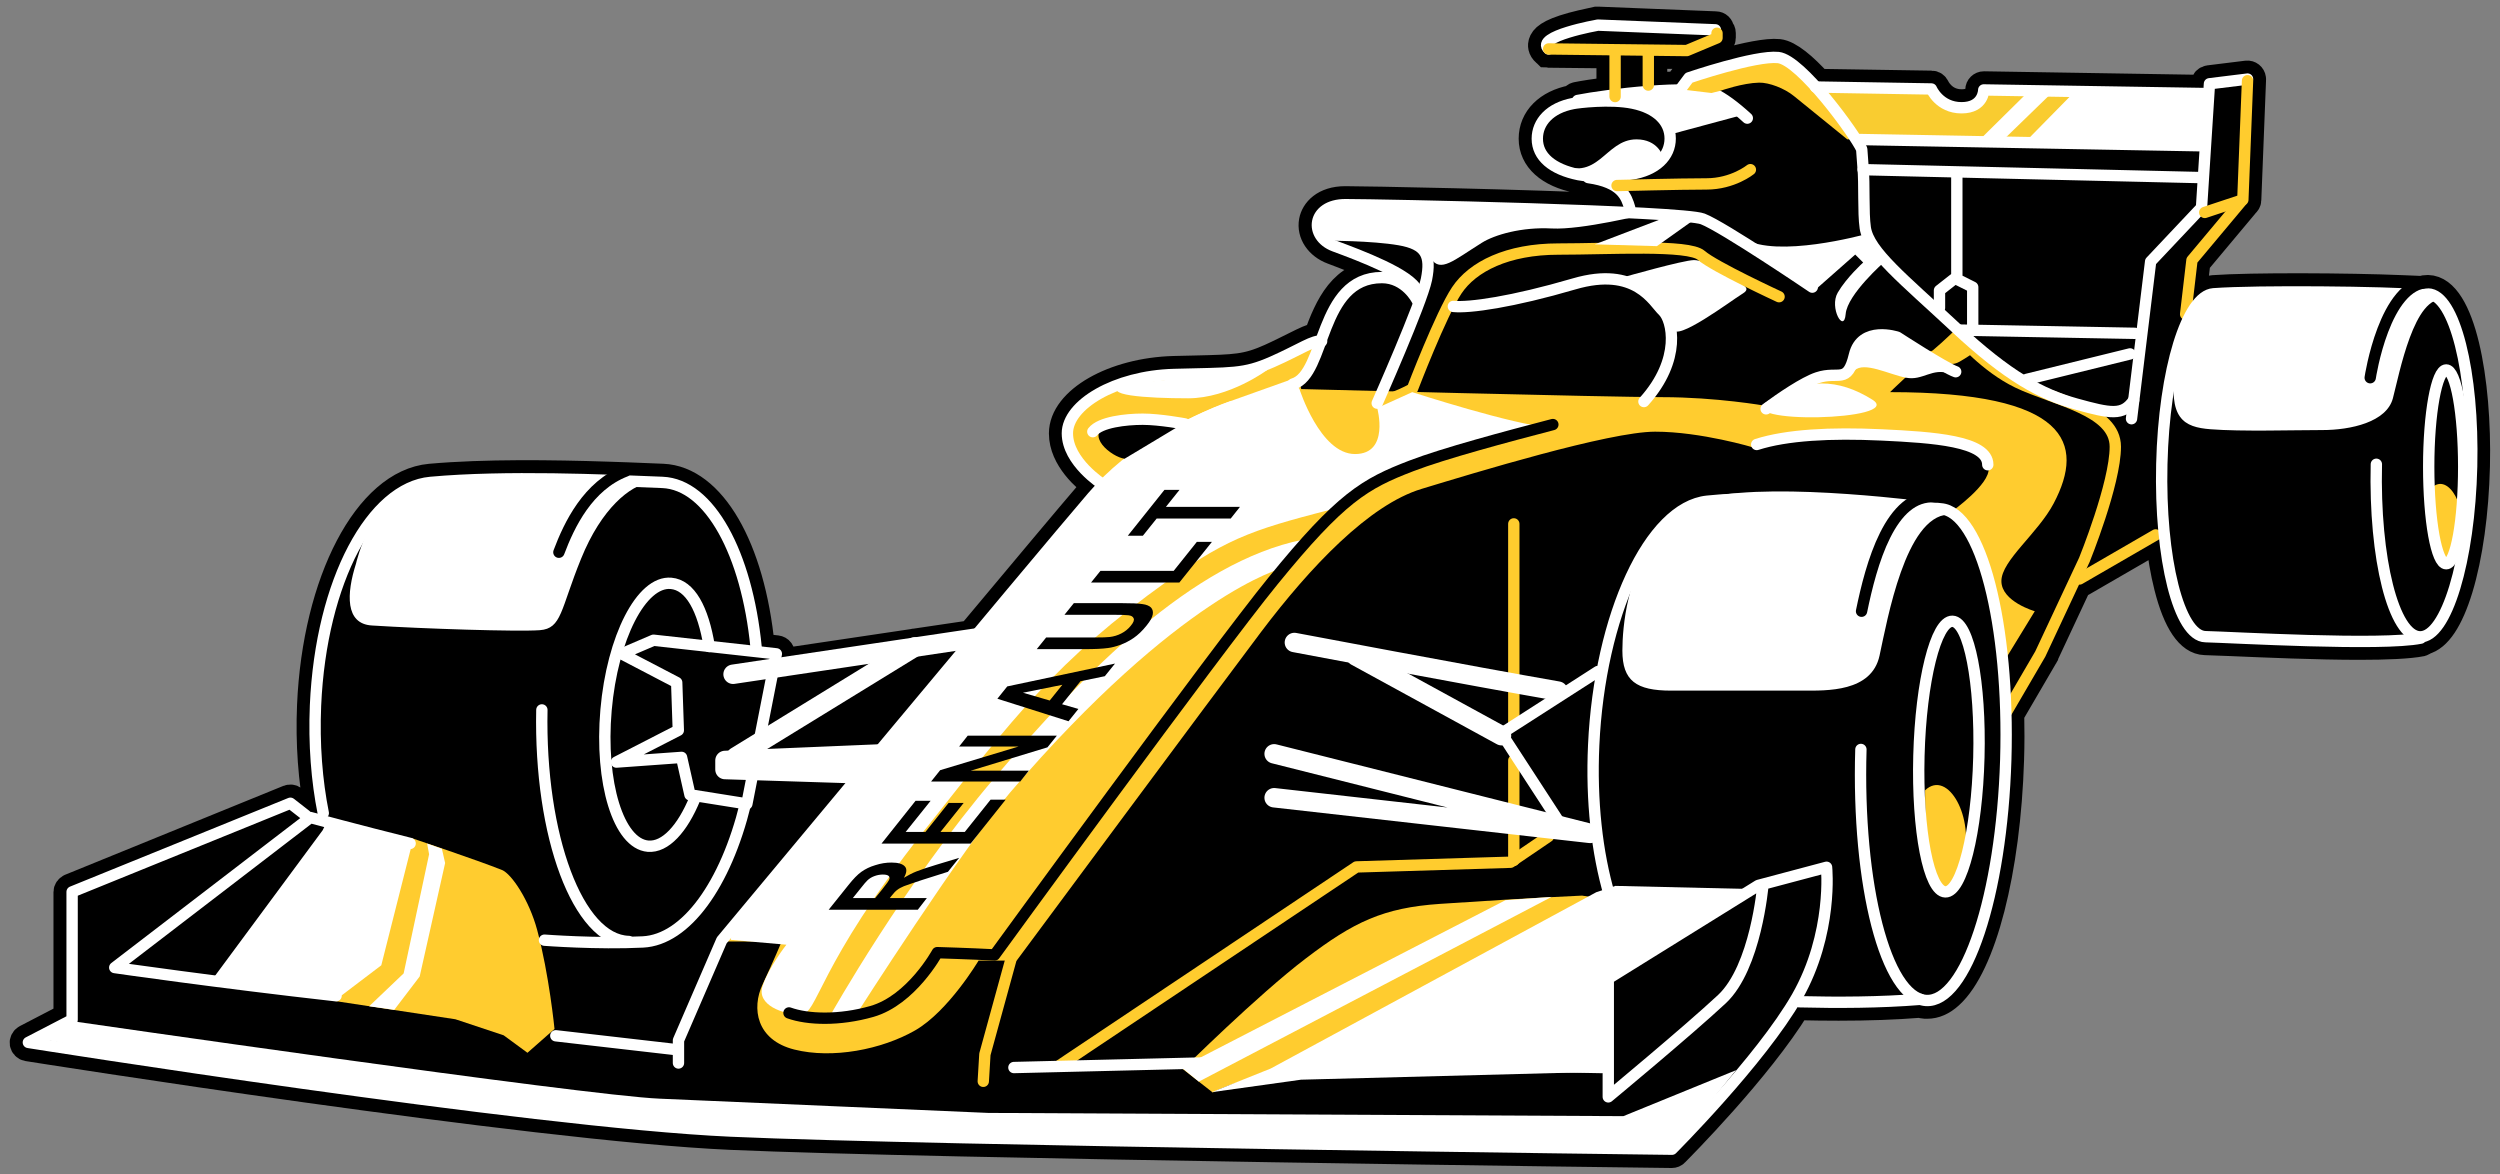 <?xml version="1.0" encoding="utf-8"?>
<!-- Generator: Adobe Illustrator 22.1.0, SVG Export Plug-In . SVG Version: 6.00 Build 0)  -->
<svg version="1.1" id="Layer_1" xmlns="http://www.w3.org/2000/svg" xmlns:xlink="http://www.w3.org/1999/xlink" x="0px" y="0px"
	 viewBox="0 0 1542.8 724.8" style="enable-background:new 0 0 1542.8 724.8;" xml:space="preserve">
<rect x="0" y="0" width="1542.8" height="724.8" fill="#808080" stroke="none"/>
<style type="text/css">
	.st0{stroke:#000000;stroke-width:17;stroke-miterlimit:10;}
	.st1{fill-rule:evenodd;clip-rule:evenodd;fill:#F9CC30;}
	.st2{fill-rule:evenodd;clip-rule:evenodd;fill:#FFCC2F;}
	.st3{fill-rule:evenodd;clip-rule:evenodd;fill:#FFFFFF;}
	
		.st4{fill-rule:evenodd;clip-rule:evenodd;fill:none;stroke:#FFFFFF;stroke-width:7;stroke-linecap:round;stroke-linejoin:round;stroke-miterlimit:10;}
	
		.st5{fill-rule:evenodd;clip-rule:evenodd;fill:none;stroke:#FFCC2E;stroke-width:7;stroke-linecap:round;stroke-linejoin:round;stroke-miterlimit:10;}
	
		.st6{fill-rule:evenodd;clip-rule:evenodd;fill:none;stroke:#FFFFFF;stroke-width:12;stroke-linecap:round;stroke-linejoin:round;stroke-miterlimit:10;}
	.st7{fill-rule:evenodd;clip-rule:evenodd;}
	
		.st8{fill-rule:evenodd;clip-rule:evenodd;fill:none;stroke:#000000;stroke-width:7;stroke-linecap:round;stroke-linejoin:round;stroke-miterlimit:10;}
</style>
<g>
	<path class="st0" d="M1482.4,178.3c-33.3-1.4-93.1-1.7-116.6,0c-4.9,0.3-9.3,3.6-13.2,9.1l3-25.6l29.8-35.6
		c0.1-0.1,0.2-0.2,0.2-0.4c0.8-0.5,1.4-1.4,1.4-2.4l2.9-73.5c0-0.2,0-0.4,0-0.6c0-0.3,0.1-0.5,0-0.8c-0.2-1.6-1.7-2.8-3.3-2.6
		l-23.5,2.9c-1.4,0.2-2.5,1.3-2.6,2.8l-0.2,3.2c-0.2-0.1-0.4-0.1-0.7-0.1l-135.3-2.2c0,0,0,0,0,0c-1.6,0-3,1.3-3,3
		c0,1.3-0.7,8.1-10.7,8.1c-11.5,0-15.7-9.4-15.9-9.7c-0.5-1.1-1.5-1.8-2.7-1.8l-69.8-1.1c-8.9-9.8-18.1-17.7-24.5-18.4
		c-14.5-1.5-54.7,12.1-56.4,12.6c-0.6,0.2-1.1,0.6-1.4,1l-4.4,5.9c-0.1,0.2-0.2,0.3-0.3,0.5c-4.7,0.1-9.8,0.3-14.9,0.7
		c0-0.2,0.1-0.4,0.1-0.6V33.9l20.7,0.2c0,0,0,0,0,0c0.4,0,0.8-0.1,1.2-0.2l18.6-7.8c1.1-0.5,1.8-1.6,1.8-2.8v-2.9
		c0-0.9-0.4-1.7-1-2.2c-0.1-1.5-1.3-2.7-2.9-2.7l-72.5-2.9c-0.2,0-0.4,0-0.6,0c-0.3,0.1-7.7,1.4-15.4,3.5
		c-15,4.1-17.8,7.7-18.6,10.4c-0.4,1.2-0.6,3.7,2.1,6c0,0,0.1,0.1,0.2,0.1c0.1,0.1,0.1,0.1,0.2,0.2c0.1,0.1,0.2,0.1,0.3,0.2
		c0.1,0,0.1,0.1,0.2,0.1c0.1,0,0.2,0.1,0.3,0.1c0.1,0,0.1,0,0.2,0.1c0.1,0,0.3,0,0.4,0c0,0,0.1,0,0.1,0l38,0.4v22.2
		c-9.2,1.2-16.8,2.4-20.7,3.2c-1,0.2-1.8,0.9-2.2,1.8c-0.2,0-0.5,0.1-0.6,0.1c-15.1,2.9-24.5,12.3-24.5,24.6
		c0,12.4,10.2,21.6,27.9,25.1c1.3,0.3,2.7,0.5,4.2,0.7c0.5,0.7,1.2,1.2,2,1.3c18.1,2.6,21,9.6,22.7,15.5c-62-3-160.9-4.8-172.3-4.8
		c-13.1,0-19,7.1-20.1,13.1c-1.4,7.5,3.6,15,12.2,18.2c7.4,2.8,21.8,8.2,33.3,13.9c-0.9-0.1-1.8-0.2-2.8-0.2
		c-24.4,0-33.2,21.2-39.8,39.2c-3.4,0.5-7.5,2.5-13.7,5.6c-4.1,2-9.1,4.6-15.3,7.4c-14.8,6.6-21.5,6.7-46.7,7.3
		c-3.9,0.1-8.1,0.2-12.9,0.3c-37.2,1-68.6,19-68.6,39.3c0,15.6,14.7,27.9,20.6,32.3c-1.5,1.6-3.1,3.3-4.6,5.1
		c-11,12.8-39.4,46.7-72.6,86.4l-34.4,5.1c-0.4,0-0.8,0-1.2,0.2l-82.5,12.3l0.9-4.7c0.2-0.8,0-1.7-0.5-2.4c-0.5-0.7-1.3-1.1-2.1-1.2
		l-9.8-1.1c0-0.1,0-0.3,0-0.4c-6-61.2-30.4-103.1-60.6-104.4l-2.5-0.1c-6-0.3-12.7-0.5-19.8-0.8l-11.9-0.4
		c-33.9-1.1-75.5-1.7-109.3,1.3c-38.7,3.5-70.4,64-73.7,140.6c-1,23.3,0.7,46.5,4.8,67.1c0,0.2,0.1,0.3,0.1,0.4
		c-2.8-0.7-4.4-1.2-4.5-1.2c-0.3-0.1-0.7-0.1-1-0.1c-0.2-0.3-0.4-0.6-0.7-0.8l-9.5-7.4c-0.8-0.7-2-0.8-3-0.4L43.4,547.7
		c-1.1,0.5-1.9,1.6-1.9,2.8v77.1l-25.4,13.2c-1.1,0.6-1.8,1.9-1.6,3.1s1.2,2.3,2.5,2.5c3.1,0.5,310.2,49.2,433.8,54.7
		c123.5,5.5,576.4,11.2,580.9,11.2c0,0,0,0,0,0c0.8,0,1.6-0.3,2.1-0.9c2.2-2.2,51.6-51.8,75.2-90.5c0.3,0.1,0.7,0.2,1.1,0.2
		c8.4,0.2,16.6,0.3,24.6,0.3c18.2,0,34.9-0.6,50-1.8c1.1,0.3,2.2,0.5,3.4,0.6c0.4,0,0.8,0,1.2,0c4.8,0,9.4-2,13.9-6.1
		c20.3-18.3,35.3-76.8,37.4-145.4c0.3-9.5,0.3-18.9,0.1-28.1c0.1-0.1,0.2-0.3,0.3-0.4l20.6-35.3c0-0.1,0.1-0.2,0.1-0.2l20.9-44.7
		c0.2,0,0.4,0.1,0.6,0.1c0.5,0,1-0.1,1.5-0.4l47-27.2c0.4-0.2,0.7-0.5,0.9-0.8c1.2,11.1,2.9,21.3,5.2,30.3
		c5.5,21.9,13.4,33.5,22.9,33.8c3,0.1,8.8,0.3,16.2,0.6c21,0.9,53,2.3,79.2,2.3c16.5,0,30.7-0.6,38.2-2.1c0.7-0.2,1.3-0.6,1.8-1.1
		c8.2-2,15.6-13,21.5-32.3c6.1-20.1,9.8-46.9,10.5-75.4c1.3-52.8-8.8-109.1-29.8-109.6c-1.4,0-2.8,0.2-4.1,0.6
		c-0.7,0-1.4-0.1-2.1-0.1L1482.4,178.3z"/>
	<path class="st1" d="M1147.8,89l210.7,2l2-32.3l-135.3-2.9c0,0-2.9,11.8-15.7,11.8c-12.7,0-19.6-12.7-19.6-12.7l-70.6-2.9
		L1147.8,89z"/>
	<path class="st2" d="M254,517.2l-19.6,75.6l-28.1,24.9L281,629l29.8,9.9l14.7,10.8l16.7-14.7c0,0-3.3-33.6-10.7-61.1
		c-5-18.5-15.8-34.6-21.7-37C295.1,531,254,517.2,254,517.2z"/>
	<path class="st2" d="M955.7,657.5l1-28.4l25.5-75.5l-5.9-0.9c-34.8,1.6-63.7,3.5-87.7,5.1c-35,2.4-53.3,11.2-82.8,33.7
		c-29.5,22.4-75.8,68.3-75.8,68.3l18.4,14.4c0,0,22.4-12.6,68.7-15.4c29.7-1.8,92-1.3,132.7-0.7L955.7,657.5z"/>
	<path class="st2" d="M1500.7,301c10.4-9.8,22.7,12.9,17.2,31.3C1512.3,350.6,1500.7,358,1500.7,301z"/>
	<path class="st2" d="M447.1,581h35.3c0,0-4.9,11.8-11.8,26.5c-6.9,14.7-3.9,34.3,19.6,40.2c23.5,5.9,53.9,0,74.5-11.8
		c20.6-11.8,39.2-43.1,39.2-43.1h23.5c0,0,120.6-162.7,150.9-202.9c30.4-40.2,66.6-78.4,99-88.2c32.3-9.8,115.7-35.3,144.1-35.3
		c28.4,0,60.8,9.8,60.8,9.8s42.1-9.8,82.3-7.8c40.2,2,61.7,10.8,62.7,20.6c1,9.8-22.5,26.5-22.5,26.5l24.5,39.2l4.9,57.8l21.6-35.3
		c0,0-20.6-5.9-20.6-18.6c0-12.7,22.6-29.5,32.3-48c19.6-37.2,8.8-68.6-101-68.6c0,0,15.9-15.9,22.9-19.4c7.1-3.5,11.8,5.3,20,0.6
		c8.2-4.7,12.9-8.8,12.9-8.8l-14.1-12.3c0,0-8.2,8.2-15.3,14.1c-7.1,5.9-38.4-21-46.5-2.9c-4.7,10.6-7.6,17.6-7.6,17.6
		s-8.8-0.6-15.9,2.4c-7.1,2.9-33.5,17.1-33.5,17.1s-30-5.3-63.5-5.3S803,240.1,803,240.1l-1.2-5.3l14.7-24.1l-45.3,17.6
		c0,0-111.7-5.3-111.7,36.5c0,18.8,20.6,34.1,20.6,34.1l-72.3,85.3l-87.6,105.9l-69.4,83.5L447.1,581z"/>
	<path class="st3" d="M784.2,659.4l200.9-108.8l11.8-3.9l86.3,2L994,603.6l-3.9,57.8l-187.2,4.9l-55.1,7.7L784.2,659.4z"/>
	<path class="st3" d="M739.8,667.5l217.7-114l-28.4,2L729,658.7L739.8,667.5z"/>
	<path class="st3" d="M227.8,621l21.3-20.3l15.7-73.5l-1.2-6.6l9.1,3.2l2,8.8l-15.7,70l-15.7,20.6L227.8,621z"/>
	<path class="st3" d="M1090.9,247.6c23.4-14.8,43.5-14.1,64.5-1C1176.4,259.6,1067.5,262.3,1090.9,247.6z"/>
	<path class="st3" d="M1218.9,89l32.3-31.9h15.2L1235.6,87L1218.9,89z"/>
	<path class="st3" d="M1250.8,86.6l29.4-29.9l81.4,1l-3,31.8L1250.8,86.6z"/>
	<path class="st3" d="M1144.4,228.7c5.9-5.9,21.6,2.5,31.9,4.4c10.3,2,16.2-6.4,27-2.5l-0.5-3.4c0,0-29.4-19.6-42.1-20.1
		C1147.8,206.6,1141.5,216.9,1144.4,228.7z"/>
	<path class="st3" d="M1076.3,147.3c20.1,12.3,74-2.5,74-2.5l12.7,16.7c0,0-23,20.1-24,32.3c-1,12.3-10.3-3.9-4.9-13.2
		c5.4-9.3,15.7-18.6,15.7-18.6l-4.9-4.9l-25.5,22.5C1119.4,179.7,1056.2,135.1,1076.3,147.3z"/>
	<path class="st3" d="M1079.2,69.9c-8.8-9.3-30.4-15.2-42.6-14.7c-12.3,0.5-28.9,5.4-28.9,5.4s16.7,7.4,24,22.1L1079.2,69.9z"/>
	<path class="st3" d="M1002.8,170.8c14.2,2.9,29.4,22.5,29.9,31.9c0.5,9.3,36.3-17.6,42.1-21.1c5.9-3.4,2-4.9-2.9-8.8
		c-4.9-3.9-19.6-12.3-26.5-12.3C1038.6,160.6,1002.8,170.8,1002.8,170.8z"/>
	<path class="st3" d="M43.3,630c0,0,317.6,46.1,363.6,48c46.1,2,202.9,8.8,202.9,8.8l392,2l69.6-28.4l-38.2,47l-426.4-4.9L403,692.8
		c0,0-100.4-9.8-198-23.1C112.5,657,22.7,640.8,22.7,640.8L43.3,630z"/>
	<path class="st3" d="M199.1,512.4l-69.6,94.1l81.3,7.8l24.5-18.6l18.6-73.5L202,506.5L199.1,512.4z"/>
	<path class="st3" d="M1047.9,310.5c-7.8,5.5-20,13.7-27.3,22.9c-9.3,11.8-13,25-15.6,36c-3,12.5-3.8,24.8-3.8,32.1
		c0,18.6,8.5,24.7,30.1,24.7c35.3,0,66.6,0,81.3,0c14.7,0,42.4,1,47.3-21.6c4.9-22.5,16-85.7,42.4-87.1c0,0-8.4-7.5-27.5-7.5
		c-10,0-46.5-3.6-76-3.9C1071.7,305.8,1047.9,310.5,1047.9,310.5z"/>
	<path class="st3" d="M1342.6,226.2c-4.9,32.3,5,37.4,21.6,38.7c18.9,1.5,51.2,0.5,68.9,0.5c17.6,0,39.7-4.9,43.6-19.6
		c3.9-14.7,13.2-64.7,31.9-60.8c0,0-15.4-4.1-29.4-4.4c-39.5-0.8-119.8,1.5-119.8,1.5S1347.5,186,1342.6,226.2z"/>
	<path class="st4" d="M955.7,30.2c-8.8-7.8,30.4-14.7,30.4-14.7l72.5,2.9"/>
	<path class="st5" d="M955.7,30.2l85.3,1l18.6-7.8v-2.9"/>
	<path class="st4" d="M1205.7,172.3l-8.8,6.9V190"/>
	<path class="st4" d="M1207.6,108.6v63.7l9.8,4.9v25.5"/>
	<path class="st4" d="M1147.8,86.1l212.7,3.9"/>
	<path class="st4" d="M1314.5,218.4l-63.7,15.7"/>
	<path class="st4" d="M1209.6,203.7l107.8,2"/>
	<path class="st4" d="M1509.6,228.3c6,0,10.8,26.8,10.8,59.8s-4.8,59.8-10.8,59.8s-10.8-26.8-10.8-59.8S1503.7,228.3,1509.6,228.3z"
		/>
	<path class="st2" d="M1188,487.7c14.2-13.4,30.9,17.5,23.4,42.6C1203.9,555.3,1188,565.4,1188,487.7z"/>
	<path class="st4" d="M1481.2,199.7c5-11.7,11-18.5,17.2-18.3c16.2,0.4,28.3,48.1,26.9,106.5c-1.4,58.4-15.7,105.5-31.9,105.1
		c-16.2-0.4-28.3-48.1-26.9-106.5"/>
	<path class="st4" d="M1358.6,109.6l-208.8-4.9"/>
	<path class="st4" d="M1387,48.8l-23.5,2.9l-4.9,76.4l-31.4,33.3l-11.8,97"/>
	<path class="st5" d="M1383.1,124.3l-30.4,36.3l-3.9,33.3"/>
	<path class="st5" d="M1387,49.8l-2.9,73.5l-23.5,7.8"/>
	<path class="st5" d="M934.2,531c0,0,0-27.1,0-61.7 M934.2,446.8c0-57.6,0-123.5,0-123.5"/>
	<path class="st4" d="M980.2,109.6c20.6,2.9,23.5,11.8,25.5,18.6"/>
	<path class="st3" d="M959.9,100c26.5,14,30.1-14,50-14c13.2,0,16.2,10.3,16.2,10.3S993.7,122.8,959.9,100z"/>
	<path class="st5" d="M1283.3,357.3l47-27.2"/>
	<path class="st4" d="M1089.9,252.3c9.1-6.7,23.3-16.4,31.7-19.2c13.2-4.4,18.4,4.4,22.8-14s26.5-11,26.5-11s29.4,19.1,36,21.3"/>
	<path class="st4" d="M1084.1,274.3c18.4-5.9,45.6-7.4,77.2-5.9c31.6,1.5,65.4,3.7,65.4,18.4"/>
	<path class="st4" d="M973.6,62c17.6-3.5,71.2-10,84.1-4.1c5.4,2.4,12.9,7.9,20.6,15"/>
	<path class="st4" d="M1006.4,107.5c15.6-2.3,24.3-11.2,24.3-22c0-10.5-8.3-18.8-23-21.8c-14.1-2.9-33.9-0.4-36.9,0.2
		c-14.2,2.7-22.1,11.4-22.1,21.7c0,11.1,9.3,18.9,25.5,22.2C983,109.4,994.6,109.3,1006.4,107.5z"/>
	<path class="st4" d="M849.9,248.8c0,0,27.4-61.7,30.4-76.4c2.9-14.7,0-21.6-16.7-24.5s-45.1-2.9-45.1-2.9"/>
	<path class="st5" d="M1097.9,183.1c0,0-40.2-18.6-48-25.5c-7.8-6.9-56.8-3.9-88.2-3.9c-31.4,0-52.9,10.8-62.7,25.5
		c-9.8,14.7-27.4,60.8-27.4,60.8s-4.5,2.6-11.4,5.3"/>
	<path class="st4" d="M1496.8,182.1c-25.5-2-103.3-2.8-130.8-0.8c-16.2,1.2-30.5,46.7-31.9,105.1c-1.4,58.4,10.6,106.1,26.9,106.5
		c16.2,0.4,109.3,5.8,132.9,0.9"/>
	<path class="st4" d="M874.4,179.2c-3.9-9.8-35.3-21.6-51-27.4c-15.7-5.9-13.9-25.5,6.9-25.5c21.6,0,207.8,3.9,220.5,8.8
		c12.7,4.9,67.6,42.1,67.6,42.1"/>
	<path class="st5" d="M653.9,657.5L837.1,535l95.1-2.9c0,0,11.5-7.8,23.4-15.9"/>
	<path class="st4" d="M1204.9,383.4c10.2,0.3,17.5,37.9,16.3,84c-1.2,46.1-10.5,83.3-20.7,83c-10.2-0.3-17.5-37.9-16.3-84
		C1185.4,420.3,1194.7,383.1,1204.9,383.4z"/>
	<path class="st4" d="M680.3,298.8c0,0-21.6-13.7-21.6-31.4c0-17.6,29.4-35.3,65.7-36.3c36.3-1,43.1,0,60.8-7.8
		c17.6-7.8,25.5-13.7,30.4-12.7"/>
	<path class="st4" d="M963.1,508.7l-36.5-56.1l59.5-38.2"/>
	<path class="st6" d="M836.8,404.9l89.8,49.1"/>
	<path class="st6" d="M786.3,492.3l195,22l-195-49.1"/>
	<path class="st6" d="M798.8,396.5c0,0,109.9,20.8,162.7,30"/>
	<path class="st6" d="M454.2,467l110.4-67.8"/>
	<path class="st6" d="M535.3,477.7l-87.9-2.8v-5.6l97.5-4.1"/>
	<path class="st6" d="M452.4,416.1l150.2-22.4"/>
	<path class="st4" d="M425.8,490.5l35.1,5.6l18.2-92.6l-75.8-8.4l-19.6,8.4l33.9,17.7l1,29.5l-38.2,19.6l40.2-2.9L425.8,490.5z"/>
	<path class="st4" d="M428.9,492.6c-7.7,18.8-18.3,30.5-29,29.6c-18.2-1.6-29.8-39.2-25.9-84c3.9-44.8,21.9-79.8,40.1-78.2
		c11.8,1,19.8,15.7,23.6,39"/>
	<path class="st4" d="M388,581c-31.2-0.8-55.2-64.8-53.6-142.9"/>
	<path class="st4" d="M1190.3,314.8c-29.5-5.3-96.7-9.7-136.7-5.5c-35.6,3.7-66.4,70.5-70.1,150.5c-1.6,34.6,2.1,66.7,9.7,92.6
		 M1110.3,618.2c23.6,0.6,50,0.5,74.8-1.5"/>
	<path class="st4" d="M199.5,501.8c-4-19.9-5.8-42.5-4.8-66.4c3.4-77.6,35.2-134.5,71-137.7c46.3-4.2,107.3-1.5,143.1,0
		c29.2,1.2,52.1,44,57.8,101.7 M460,496.2c-12.1,49.5-36.6,83.8-63.3,85.1c-28.1,1.4-60.7-1.1-60.7-1.1"/>
	<path class="st4" d="M418.7,656v-14l26.7-61.7c0,0,195-234.3,228.7-273.6c25.3-29.5,57.5-44.7,85.8-55.6"/>
	<path class="st3" d="M830.9,312c-55.1,14.1-71,18.3-110.4,46.5c-68.9,49.4-94.1,83.3-150,153.9c-66.8,84.4-65.7,113.7-76.4,113.7
		c-10.8,0-27.4-5.9-23.5-17.6c3.9-11.8,14.7-25.5,14.7-25.5L451,580l1-8.8l113.7-131.3c0,0,92.1-119.6,122.5-149
		c30.4-29.4,67.6-42.1,67.6-42.1l41.2-14.7l4.9,5.9c0,0,12.7,40.2,34.3,40.2c21.6,0,13.7-28.4,13.7-28.4l21.6-9.8
		c0,0,63.7,20.6,84.3,21.6C955.7,263.5,862.3,281.6,830.9,312z"/>
	<path class="st3" d="M512.7,626.1c0,0,45.1-80.4,101-146c55.9-65.7,122.5-133.3,190.1-147l-12.7,17.6c0,0-62.8,16-167.6,138.2
		c-29.4,34.3-95.1,137.2-95.1,137.2H512.7z"/>
	<path class="st3" d="M694,237c-16.7,6.9,13.7,8.8,39.2,8.8c25.5,0,49-17.6,49-17.6L694,237z"/>
	<path class="st5" d="M1209.8,208.1c0,0,15.6,18.4,35.3,27.9c22.6,10.9,60.3,16.9,60.3,39.7s-19.1,69.8-19.1,69.8l-27.2,58.1
		l-20.6,35.3"/>
	<path class="st3" d="M817.5,143.9l48,2c0,0,11.8,4.9,17.6,13.7c5.9,8.8,13.8,1.2,31.4-9.8c7.8-4.9,24.5-9.8,43.1-8.8
		c18.6,1,57.8-8.8,57.8-8.8l-192.1-5.9C823.4,126.3,804.8,130.2,817.5,143.9z"/>
	<path class="st4" d="M1148.4,462.5c-2.5,83.8,15.4,153.1,40.1,154.9c24.7,1.7,46.7-64.8,49.3-148.5c2.5-83.8-15.4-153.1-40.1-154.9
		c-8.1-0.6-98.8-13.2-142.9-3.7"/>
	<path class="st3" d="M984.2,150.8l46.1-17.6l15.7,2l-23.5,16.7L984.2,150.8z"/>
	<path class="st4" d="M343,639.2l73,8.4"/>
	<path class="st4" d="M956.7,658.2c19,0.3,31.9,0.6,31.9,0.6"/>
	<path class="st4" d="M253.1,520.5c-31.7-7.9-61.6-16-61.6-16L70.8,597.1c0,0,62.8,9.1,136.6,17.4"/>
	<path class="st4" d="M188.7,503.1l-9.5-7.4L44.5,550.4v78.9l-27,14c0,0,308.6,49.1,433.5,54.7c124.9,5.6,580.8,11.2,580.8,11.2
		s54.7-54.7,77.2-94c22.4-39.3,18.2-80,18.2-80l-42.1,11.2l-92.6,57.5v73c0,0,49.1-40.7,70.1-60.3c21-19.6,25.3-70.1,25.3-70.1"/>
	<path class="st4" d="M797.9,237c20.6-5.9,15.6-65.7,54.9-65.7c14.7,0,21.6,13.7,21.6,13.7"/>
	<path class="st5" d="M606.8,667.3l1-16.7l16.7-60.8"/>
	<path class="st7" d="M684.2,261.5c-15.7,6.9,2,20.6,9.8,21.6l34.3-20.6C728.4,262.5,714.6,256.6,684.2,261.5z"/>
	<path class="st2" d="M1062.1,55.9c0,0,13.4-4.7,23.5-4.9c6.1-0.1,15.5,3.4,21.5,8.3c12.8,10.4,32.9,26.7,32.9,26.7h5.1
		c0,0-34.5-44.8-48.5-48.5s-57.3,10.3-57.3,10.3l-1.5,7.4l18.4,2.2L1062.1,55.9z"/>
	<path class="st5" d="M997.9,114.5c0,0,38.9-1,55.2-1c16.3,0,27.1-8.8,27.1-8.8"/>
	<path class="st4" d="M1120.4,53.7c0,0,31.5,0.5,71.5,1.2c0,0,4.9,11.6,18.6,11.6c13.7,0,13.7-11,13.7-11
		c64.5,1.1,135.3,2.2,135.3,2.2"/>
	<path class="st4" d="M1014.5,247.8c23.5-26.1,17.6-50.4,11.8-55.9c-5.9-5.6-16.7-27.9-54.9-16.7c-38.2,11.2-64.7,14.9-74.5,13.9"/>
	<path class="st5" d="M1017.2,31.4v21.1"/>
	<path class="st5" d="M996.7,32.4v27.2"/>
	<path class="st3" d="M219.7,347.8c-5.9,18.6-6.8,37.2,9.8,38.2c31.4,2,89.9,3.9,103.6,2.9c13.7-1,12.7-12.7,25.5-44.1
		c12.7-31.4,30.4-45.1,42.1-47c0,0-110.5-3.9-140.9,1C229.5,303.7,219.7,347.8,219.7,347.8z"/>
	<path class="st8" d="M386.1,290.7c-23.3,9-34.8,33.1-41.2,50.1"/>
	<path class="st8" d="M1498.7,174.3c-27.2,0-36,58.8-36,58.8"/>
	<path class="st8" d="M1194.4,306.6c-27.9-2.2-39.7,41.9-45.6,70.6"/>
	<path class="st4" d="M1316.7,247.1c-6.6,9.6-14.2,8.1-35.5,2.2c-21.3-5.9-41.9-16.9-74.2-47c-32.3-30.1-53.7-47-55.9-61.7
		c-1.4-9.4-0.4-27-1.4-37.5l-0.8-11c-4.4-9.6-37.5-55.1-51.5-56.6c-14-1.5-55.1,12.5-55.1,12.5l-4.4,5.9"/>
	<path d="M572,554.2h-22.9l1.2-1.5c1.3-1.7,2.5-2.9,3.5-3.6c1-0.8,2.4-1.5,4-2.2c1.7-0.7,5.4-1.9,11.1-3.8L585,538l6.9-8.6
		l-14.2,4.3c-5.6,1.7-9.7,3.1-12.2,4.1c-2.5,1-5,2.3-7.7,3.9c1.8-3.1,2-5.5,0.6-7c-1.4-1.6-4.2-2.4-8.3-2.4c-3.2,0-6.5,0.5-9.9,1.6
		c-3.4,1-6.2,2.4-8.6,4.1c-2.4,1.7-5.1,4.5-8.1,8.3l-12.1,15.1h55L572,554.2z M526.3,554.2l4.5-5.6c2.3-2.9,3.8-4.7,4.4-5.2
		c1.2-1.2,2.7-2.1,4.3-2.7c1.6-0.6,3.4-1,5.2-1c1.6,0,2.8,0.2,3.5,0.7c0.7,0.5,0.9,1.2,0.7,2c-0.2,0.9-1.7,3-4.5,6.5l-4.3,5.3H526.3
		z"/>
	<path d="M620.6,493.5h-9.3l-15.9,19.9h-15l14.3-17.9h-9.3l-14.3,17.9h-12.2l15.4-19.2h-9.3L544,520.6h55L620.6,493.5z"/>
	<path d="M634.9,475.6h-35.8l47.3-14.4l5.8-7.2h-55l-5.3,6.7h36.7l-48.4,14.6l-5.6,7h55L634.9,475.6z"/>
	<path d="M621.6,423.6l-6.1,7.6l43.9,13.9l6.1-7.6l-10.1-2.9l11.4-14.2l15-3.1l6.3-7.8L621.6,423.6z M647.8,432.3l-16.5-4.8
		l24.3-4.9L647.8,432.3z"/>
	<path d="M669.3,400.6c6.1,0,11-0.2,14.5-0.7c2.4-0.3,5-1,7.7-2c2.8-1,5.4-2.4,8.1-4.2c2.6-1.8,5.3-4.3,8-7.7
		c2.3-2.8,3.5-5.1,3.8-6.9c0.3-1.7-0.1-3.1-1.1-4.2c-1-1-2.8-1.8-5.2-2.1c-2.4-0.4-6.9-0.6-13.5-0.6h-28.9l-5.8,7.2h30.4
		c4.3,0,7.4,0.1,9.1,0.3c1.7,0.2,2.8,0.8,3.2,1.9c0.5,1-0.1,2.6-1.8,4.6c-1.6,2-3.6,3.6-5.8,4.7c-2.3,1.2-4.7,1.9-7.2,2.2
		c-1.5,0.2-4.7,0.3-9.4,0.3h-29.8l-5.8,7.2H669.3z"/>
	<path d="M747.9,334.4h-9.3l-14.3,17.9h-45.2l-5.8,7.2h54.5L747.9,334.4z"/>
	<path d="M765.2,312.8h-45.7l8.4-10.5h-9.3L696,330.6h9.3l8.5-10.6h45.7L765.2,312.8z"/>
	<path class="st8" d="M486.9,625.1c11.7,4.2,31.1,4.8,51.1-0.9c24.5-7,40.4-36.3,40.4-36.3s20.3,0.6,35.4,1.4
		c0,0,135.9-186.8,171.8-230.8c41.9-51.5,56.7-60,85.4-71c20-7.7,58.9-18.1,87.3-25.5"/>
	<path class="st4" d="M674.4,266.4c4.6-5.9,20.3-7.7,30.8-7.7c10.5,0,26,2.9,26,2.9"/>
	<path class="st4" d="M625.7,658.8l115.6-2.8"/>
</g>
</svg>
